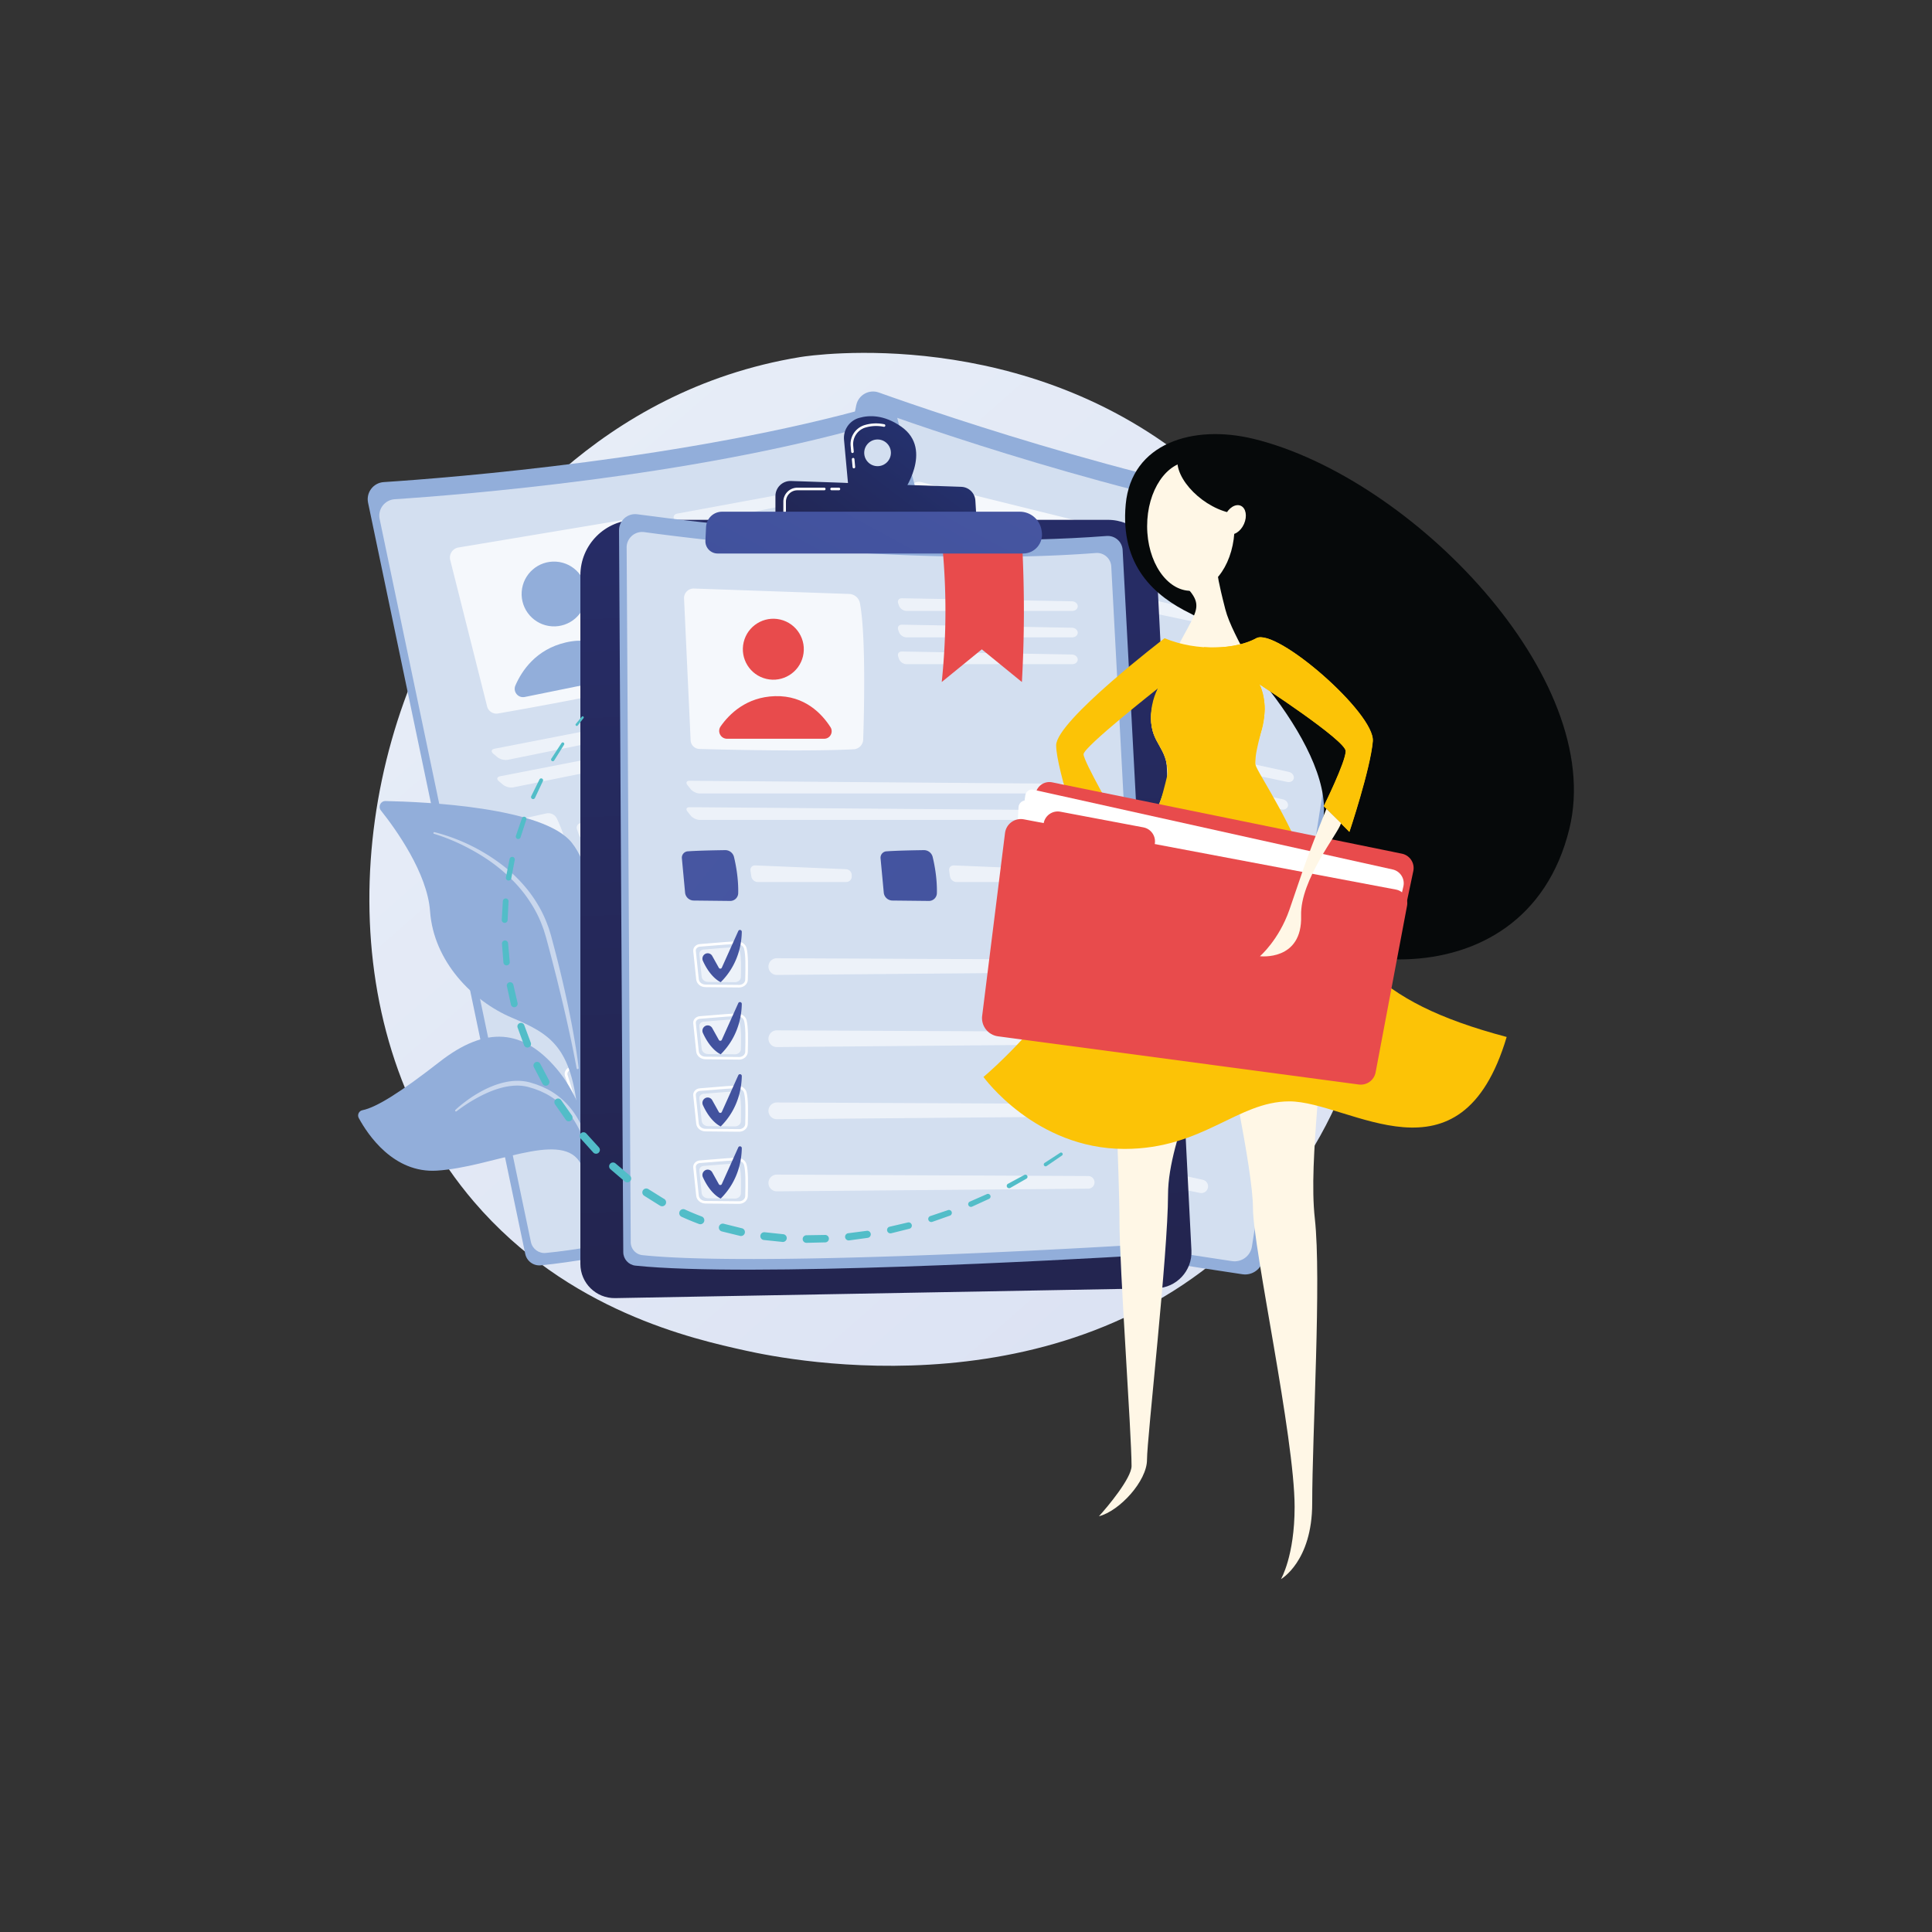 <svg id="Layer_1" xmlns="http://www.w3.org/2000/svg" xmlns:xlink="http://www.w3.org/1999/xlink" viewBox="0 0 1417.32 1417.32"><rect x="0" y="0" width="1417.32" height="1417.32" fill="#333333" stroke="none"/><defs><linearGradient id="linear-gradient" x1="1013.94" y1="1066.35" x2="341.35" y2="300.11" gradientUnits="userSpaceOnUse"><stop offset="0" stop-color="#d9e0f2"/><stop offset="1" stop-color="#e8eef8"/></linearGradient><linearGradient id="linear-gradient-2" x1="1858.41" y1="-1138.39" x2="1679.03" y2="-871.35" gradientTransform="rotate(80.72 390.734 -990.569)" gradientUnits="userSpaceOnUse"><stop offset="0" stop-color="#f5e94c"/><stop offset="1" stop-color="#d83d66"/></linearGradient><linearGradient id="linear-gradient-3" x1="1889.03" y1="-1117.81" x2="1709.67" y2="-850.78" gradientTransform="rotate(11.9 -5960.135 -5633.74)" xlink:href="#linear-gradient-2"/><linearGradient id="linear-gradient-4" x1="1853.74" y1="-967.17" x2="1719.71" y2="-738.42" gradientTransform="rotate(11.9 -5960.135 -5633.74)" gradientUnits="userSpaceOnUse"><stop offset="0" stop-color="#7c4a96"/><stop offset="1" stop-color="#e74c7b"/></linearGradient><linearGradient id="linear-gradient-5" x1="1878.27" y1="-952.79" x2="1744.25" y2="-724.04" xlink:href="#linear-gradient-4"/><linearGradient id="linear-gradient-6" x1="1898.9" y1="-896.4" x2="1722.55" y2="-650.52" xlink:href="#linear-gradient-4"/><linearGradient id="linear-gradient-7" x1="1927.34" y1="-924.04" x2="1793.32" y2="-695.29" xlink:href="#linear-gradient-4"/><linearGradient id="linear-gradient-8" x1="-831.85" y1="1805.76" x2="-965.87" y2="2034.5" gradientTransform="rotate(-11.48 -6220.78 -5609.58)" xlink:href="#linear-gradient-4"/><linearGradient id="linear-gradient-9" x1="649.78" y1="918.58" x2="617.94" y2="-23.89" gradientUnits="userSpaceOnUse"><stop offset="0" stop-color="#232550"/><stop offset="1" stop-color="#293277"/></linearGradient><linearGradient id="linear-gradient-10" x1="463.1" y1="596.23" x2="796.36" y2="862.63" gradientUnits="userSpaceOnUse"><stop offset="0" stop-color="#4857a2"/><stop offset="1" stop-color="#3f509c"/></linearGradient><linearGradient id="linear-gradient-11" x1="519.92" y1="525.15" x2="853.18" y2="791.54" xlink:href="#linear-gradient-10"/><linearGradient id="linear-gradient-12" x1="589.74" y1="597.47" x2="463.68" y2="812.63" xlink:href="#linear-gradient-10"/><linearGradient id="linear-gradient-13" x1="612.81" y1="611" x2="486.75" y2="826.15" xlink:href="#linear-gradient-10"/><linearGradient id="linear-gradient-14" x1="632.22" y1="664.04" x2="466.35" y2="895.31" xlink:href="#linear-gradient-10"/><linearGradient id="linear-gradient-15" x1="658.97" y1="638.04" x2="532.91" y2="853.2" xlink:href="#linear-gradient-10"/><linearGradient id="linear-gradient-16" x1="699.67" y1="261.24" x2="540.44" y2="470.71" gradientUnits="userSpaceOnUse"><stop offset="0" stop-color="#26377d"/><stop offset="1" stop-color="#1f1d3e"/></linearGradient><linearGradient id="linear-gradient-17" x1="717.14" y1="274.52" x2="557.9" y2="483.99" xlink:href="#linear-gradient-16"/><linearGradient id="linear-gradient-18" x1="697.07" y1="287.33" x2="587.12" y2="489.22" xlink:href="#linear-gradient-10"/><style>.cls-2,.cls-3,.cls-4,.cls-5{fill:#fff}.cls-4,.cls-9{opacity:.6}.cls-3{opacity:.5}.cls-14{fill:#fff7e6}.cls-15{fill:#92aeda}.cls-18{fill:#fcc306}.cls-20{fill:#06090a}.cls-5{opacity:.78}.cls-26{fill:#e84b4c}</style></defs><path d="M921.67 897.03c-135.46 142.95-343.53 100.66-374.29 93.86-38.75-8.56-130.93-28.93-199.73-109.35-105.32-123.13-94.69-315.56-13.35-445.3 23.67-37.75 103.32-149.93 252.89-174.32 8.74-1.43 164.93-24.33 290.6 81.12 16.94 14.22 44.29 39.96 68.26 77.45 74.36 116.3 109.55 335.19-24.39 476.54Z" style="fill:url(#linear-gradient)"/><path class="cls-15" d="M628.15 297.27c1.53-7.49 9.33-11.9 16.54-9.33 47.78 17.03 212.55 73.31 354.64 92.04 6.48.85 11 6.85 9.99 13.31l-82.66 530.34c-1.13 7.27-7.92 12.26-15.2 11.17-59.54-8.91-304.57-46.5-389.05-73.76-5.14-1.66-8.2-6.93-7.12-12.22l112.86-551.56Z"/><path class="cls-4" d="M631.17 311.63c1.48-7.21 8.98-11.45 15.92-8.98 45.98 16.39 204.54 70.54 341.28 88.58 6.24.82 10.58 6.59 9.61 12.81l-79.55 510.37c-1.09 7-7.62 11.8-14.63 10.75-57.3-8.58-293.1-44.75-374.4-70.98-4.95-1.6-7.89-6.67-6.85-11.76l108.61-530.79Z"/><path class="cls-5" d="M675.96 353.72a7.467 7.467 0 0 0-9.17 6.06l-17.78 109.27c-.59 3.63 1.71 7.11 5.29 7.97 19.92 4.79 82.05 19.47 117.69 25.07 4.03.63 7.87-1.93 8.84-5.89 4.95-20.15 18.87-78.9 19.45-104.57.09-4.15-2.72-7.79-6.74-8.79l-117.58-29.11Z"/><circle cx="726.79" cy="412.83" r="23.77" transform="rotate(-68.82 726.823 412.829)" style="fill:url(#linear-gradient-2)"/><path d="m677.06 473.68 74.11 15.62c4.54.96 8.32-3.49 6.68-7.83-4.22-11.18-14.34-28.42-37.29-32.58-22.12-4-37.9 6.32-46.43 14.31-3.62 3.39-1.93 9.45 2.92 10.47Z" style="fill:url(#linear-gradient-3)"/><g class="cls-9"><path class="cls-2" d="M961.14 431.65c2.32.49 4.52-.75 4.88-2.76.36-2.01-1.23-4.09-3.54-4.62l-129.4-29.69c-2.31-.53-3.95.96-3.64 3.31l.25 1.9c.31 2.35 2.46 4.68 4.78 5.16l126.68 26.7Z"/></g><g class="cls-9"><path class="cls-2" d="M828.83 414.76c-2.31-.53-3.95.96-3.64 3.31l.25 1.9c.31 2.35 2.46 4.68 4.78 5.16l126.68 26.7c2.32.49 4.52-.75 4.88-2.76.36-2.01-1.23-4.09-3.54-4.62l-129.4-29.69Z"/></g><g class="cls-9"><path class="cls-2" d="M824.51 435.22c-2.31-.53-3.95.96-3.64 3.31l.25 1.9c.31 2.35 2.46 4.68 4.78 5.16l126.68 26.7c2.32.49 4.52-.75 4.88-2.76.36-2.01-1.23-4.09-3.54-4.62l-129.4-29.69Z"/></g><g class="cls-9"><path class="cls-2" d="M944.4 573.65c2.32.49 4.46-.77 4.75-2.79s-1.37-4.1-3.69-4.6l-303.79-66.53c-2.32-.51-3.34.81-2.28 2.93l1.83 3.65c1.06 2.12 3.83 4.26 6.15 4.74l297.03 62.6Z"/></g><g class="cls-9"><path class="cls-2" d="M637.41 519.89c-2.32-.51-3.34.81-2.28 2.93l1.83 3.65c1.06 2.12 3.83 4.26 6.15 4.74l297.03 62.6c2.32.49 4.46-.77 4.75-2.79.29-2.02-1.37-4.1-3.69-4.6l-303.79-66.53Z"/></g><path class="cls-4" d="M628.94 553.28c7.43.98 21.19 3.61 28.75 5.09 3.21.63 5.55 3.38 5.65 6.65.18 6.34-.02 17.24-2.61 28.29-.78 3.31-4.06 5.39-7.38 4.65l-27.77-6.17a6.838 6.838 0 0 1-5.31-7.45l3.07-26.7c.32-2.76 2.83-4.74 5.59-4.37Z"/><g class="cls-9"><path class="cls-2" d="M678.14 574.88c-2.3-.59-4.29.87-4.43 3.24l-.27 4.63c-.14 2.37 1.65 4.71 3.97 5.19L745 602.19a4.26 4.26 0 0 0 5.06-3.34l.23-1.14c.46-2.33-1.04-4.71-3.34-5.3l-68.8-17.53Z"/></g><path class="cls-4" d="M780.56 585.24c7.43.98 21.19 3.61 28.75 5.09 3.21.63 5.55 3.38 5.65 6.65.18 6.34-.02 17.24-2.61 28.29-.78 3.31-4.06 5.39-7.38 4.65l-27.77-6.17a6.846 6.846 0 0 1-5.31-7.45l3.07-26.7c.32-2.76 2.83-4.74 5.59-4.37Z"/><g class="cls-9"><path class="cls-2" d="M829.77 606.84c-2.3-.59-4.29.87-4.43 3.24l-.27 4.63c-.14 2.37 1.65 4.71 3.97 5.19l67.59 14.25a4.26 4.26 0 0 0 5.06-3.34l.23-1.14c.46-2.33-1.04-4.71-3.34-5.3l-68.8-17.53Z"/></g><path class="cls-2" d="M646.31 665.44s-.05 0-.07-.01l-25.63-5.66c-3.66-.81-6.16-3.97-5.81-7.36l2.28-22.02c.13-1.29.79-2.46 1.85-3.29 1.18-.93 2.77-1.33 4.34-1.11 2.19.31 5.3.69 8.58 1.1 6.91.85 15.52 1.92 20.29 2.86 3.45.71 5.95 3.37 6.13 6.55.3 5.23-1.8 14.57-4.15 24.49-.77 3.22-4.26 5.21-7.81 4.47Zm-23.32-37.46c-1.03-.15-2.06.11-2.82.7-.62.49-1.01 1.17-1.09 1.91l-2.28 22.02c-.25 2.37 1.58 4.59 4.24 5.18l25.63 5.66s.03 0 .05.01c2.49.52 4.92-.79 5.43-2.96 2.32-9.77 4.38-18.95 4.1-23.91-.13-2.22-2-4.15-4.51-4.68-4.7-.93-13.26-1.99-20.14-2.83-3.29-.41-6.4-.79-8.61-1.1Z"/><path class="cls-4" d="M625.29 630.79c5.47.77 17.45 2.05 23.03 3.15 2.36.47 4.13 2.33 4.25 4.49.24 4.19-1.57 12.08-3.3 19.34-.52 2.17-2.89 3.5-5.34 2.96l-20.48-4.52c-2.52-.56-4.25-2.72-4.01-5.01l1.82-17.6c.19-1.82 2-3.09 4.03-2.8Z"/><g class="cls-9"><path class="cls-2" d="M671.89 655.89c.15 2.98 2.3 5.47 5.22 6.06l238.05 48.06c2.69.54 5.31-1.22 5.82-3.92.49-2.62-1.19-5.17-3.8-5.73l-237.4-51.17c-4.19-.9-8.1 2.42-7.88 6.7Z"/></g><path d="M625.67 634.4c2.14-.72 4.46.47 5.13 2.63l3.15 10.15a1.292 1.292 0 0 0 2.28.38l18.46-25.32c.92-1.26 2.9-.35 2.55 1.17-1.93 8.53-7.63 24.31-24.17 35.05 0 0-6.92-4.52-10.18-19.12-.47-2.11.72-4.24 2.77-4.93Z" style="fill:url(#linear-gradient-4)"/><path class="cls-2" d="M634.71 720.49s-.05 0-.07-.01l-25.63-5.66c-3.66-.81-6.16-3.97-5.81-7.36l2.28-22.02c.13-1.29.79-2.46 1.85-3.29 1.18-.93 2.77-1.33 4.34-1.11 2.19.31 5.3.69 8.58 1.1 6.91.85 15.52 1.92 20.29 2.86.03 0 .07.01.1.02 3.38.71 5.85 3.38 6.03 6.53.3 5.23-1.8 14.57-4.15 24.49-.77 3.22-4.26 5.21-7.81 4.47Zm-23.32-37.46c-1.03-.15-2.06.11-2.82.7-.62.49-1.01 1.17-1.09 1.91l-2.28 22.02c-.25 2.37 1.58 4.59 4.24 5.18l25.63 5.66s.03 0 .05.01c2.49.52 4.92-.79 5.43-2.96 2.32-9.77 4.38-18.95 4.1-23.91-.13-2.22-2.03-4.2-4.51-4.68-4.7-.93-13.26-1.99-20.14-2.83-3.29-.41-6.4-.79-8.61-1.1Z"/><path class="cls-4" d="M613.69 685.83c5.47.77 17.45 2.05 23.03 3.15 2.36.47 4.13 2.33 4.25 4.49.24 4.19-1.57 12.08-3.3 19.34-.52 2.17-2.89 3.5-5.34 2.96l-20.48-4.52c-2.52-.56-4.25-2.72-4.01-5.01l1.82-17.6c.19-1.82 2-3.09 4.03-2.8Z"/><g class="cls-9"><path class="cls-2" d="M660.29 710.93c.15 2.98 2.3 5.47 5.22 6.06l238.05 48.06c2.69.54 5.31-1.22 5.82-3.92.49-2.62-1.19-5.17-3.8-5.73l-237.4-51.17c-4.19-.9-8.1 2.42-7.88 6.7Z"/></g><path d="M614.07 689.44c2.14-.72 4.46.47 5.13 2.63l3.15 10.15a1.292 1.292 0 0 0 2.28.38l18.46-25.32c.92-1.26 2.9-.35 2.55 1.17-1.93 8.53-7.63 24.31-24.17 35.05 0 0-6.92-4.52-10.18-19.12-.47-2.11.72-4.24 2.77-4.93Z" style="fill:url(#linear-gradient-5)"/><path class="cls-2" d="M623.11 775.53s-.05 0-.07-.01l-25.63-5.66c-3.66-.81-6.16-3.97-5.81-7.36l2.28-22.02c.13-1.29.79-2.46 1.85-3.29 1.18-.93 2.76-1.33 4.34-1.11 2.19.31 5.3.69 8.58 1.1 6.91.85 15.52 1.92 20.29 2.86.03 0 .07.01.1.02 3.38.71 5.85 3.38 6.03 6.53.3 5.23-1.8 14.57-4.15 24.49-.77 3.22-4.26 5.21-7.81 4.47Zm-23.32-37.46c-1.03-.15-2.06.11-2.82.7-.62.49-1.01 1.17-1.09 1.91l-2.28 22.02c-.25 2.37 1.58 4.59 4.24 5.18l25.63 5.66s.03 0 .05.01c2.49.52 4.92-.79 5.43-2.96 2.32-9.77 4.38-18.95 4.1-23.91-.13-2.22-2.02-4.21-4.51-4.68-4.7-.93-13.26-1.99-20.14-2.83-3.29-.41-6.4-.79-8.61-1.1Z"/><path class="cls-4" d="M602.09 740.88c5.47.77 17.45 2.05 23.03 3.15 2.36.47 4.13 2.33 4.25 4.49.24 4.19-1.57 12.08-3.3 19.34-.52 2.17-2.89 3.5-5.34 2.96l-20.48-4.52c-2.52-.56-4.25-2.72-4.01-5.01l1.82-17.6c.19-1.82 2-3.09 4.03-2.8Z"/><g class="cls-9"><path class="cls-2" d="M648.69 765.98c.15 2.98 2.3 5.47 5.22 6.06l238.05 48.05c2.69.54 5.31-1.22 5.82-3.92.49-2.62-1.19-5.17-3.8-5.73l-237.4-51.17c-4.19-.9-8.1 2.42-7.88 6.7Z"/></g><path d="M602.47 744.49c2.14-.72 4.46.47 5.13 2.63l3.15 10.15a1.292 1.292 0 0 0 2.28.38l18.46-25.32c.92-1.26 2.9-.35 2.55 1.17-1.93 8.53-7.63 24.31-24.17 35.05 0 0-6.92-4.52-10.18-19.12-.47-2.11.72-4.24 2.77-4.93Z" style="fill:url(#linear-gradient-6)"/><path class="cls-2" d="M611.51 830.57s-.05 0-.07-.01l-25.63-5.66c-3.66-.81-6.16-3.97-5.81-7.36l2.28-22.02c.13-1.29.79-2.46 1.85-3.29 1.18-.93 2.76-1.33 4.34-1.11 2.19.31 5.3.69 8.58 1.1 6.91.85 15.52 1.92 20.29 2.86.03 0 .07.01.1.02 3.38.71 5.85 3.38 6.03 6.53.3 5.23-1.8 14.57-4.15 24.49-.77 3.22-4.26 5.21-7.81 4.47Zm-23.32-37.46c-1.03-.15-2.06.11-2.82.7-.62.49-1.01 1.17-1.09 1.91L582 817.74c-.25 2.37 1.58 4.59 4.24 5.18l25.63 5.66s.03 0 .05.01c2.49.52 4.92-.79 5.43-2.96 2.32-9.77 4.38-18.95 4.1-23.91-.13-2.22-2.02-4.21-4.51-4.68-4.7-.93-13.26-1.99-20.14-2.83-3.29-.41-6.4-.79-8.61-1.1Z"/><path class="cls-4" d="M590.49 795.92c5.47.77 17.45 2.05 23.03 3.15 2.36.47 4.13 2.33 4.25 4.49.24 4.19-1.57 12.08-3.3 19.34-.52 2.17-2.89 3.5-5.34 2.96l-20.48-4.52c-2.52-.56-4.25-2.72-4.01-5.01l1.82-17.6c.19-1.82 2-3.09 4.03-2.8Z"/><g class="cls-9"><path class="cls-2" d="M637.08 821.02c.15 2.98 2.3 5.47 5.22 6.06l238.05 48.06c2.69.54 5.31-1.22 5.82-3.92.49-2.62-1.19-5.17-3.8-5.73l-237.4-51.17c-4.19-.9-8.1 2.42-7.88 6.7Z"/></g><path d="M590.87 799.53c2.14-.72 4.46.47 5.13 2.63l3.15 10.15a1.292 1.292 0 0 0 2.28.38l18.46-25.32c.92-1.26 2.9-.35 2.55 1.17-1.93 8.53-7.63 24.31-24.17 35.05 0 0-6.92-4.52-10.18-19.12-.47-2.11.72-4.24 2.77-4.93Z" style="fill:url(#linear-gradient-7)"/><path class="cls-15" d="M270.02 368.8c-1.57-7.49 3.85-14.62 11.48-15.13 50.61-3.32 224.19-17.07 362.04-56.26 6.29-1.79 12.81 1.93 14.45 8.25l134.6 519.6c1.85 7.12-2.4 14.4-9.52 16.29-58.19 15.45-298.01 78.19-386.37 86.7-5.38.52-10.28-3.1-11.38-8.39L270.02 368.8Z"/><path class="cls-4" d="M278.5 380.79c-1.51-7.2 3.7-14.07 11.05-14.56 48.71-3.2 215.74-16.43 348.41-54.14 6.05-1.72 12.33 1.85 13.91 7.94L781.4 820.06c1.78 6.86-2.31 13.86-9.16 15.68-56 14.87-286.79 75.24-371.82 83.43-5.18.5-9.89-2.99-10.95-8.08L278.51 380.78Z"/><path class="cls-5" d="m330.29 410.85 27.05 107.35c.9 3.57 4.39 5.84 8.02 5.21 20.19-3.51 83.04-14.69 117.97-23.7a7.855 7.855 0 0 0 5.78-8.92c-3.45-20.46-14-79.91-23.65-103.7-1.56-3.84-5.59-6.07-9.68-5.39l-119.47 19.95c-4.31.72-7.08 4.96-6.02 9.2Z"/><circle class="cls-15" cx="406.42" cy="435.73" r="23.77" transform="rotate(-86.1 406.436 435.731)"/><path class="cls-15" d="m384.93 511.31 74.22-15.07c4.55-.92 6.26-6.5 3.03-9.84-8.31-8.58-24.44-20.4-47.15-15.1-21.89 5.1-32.28 20.84-36.93 31.56-1.98 4.55 1.98 9.44 6.84 8.45Z"/><g class="cls-9"><path class="cls-2" d="M629 360c2.32-.47 3.85-2.48 3.38-4.47s-2.75-3.26-5.09-2.83l-130.56 24.1c-2.33.43-3.24 2.45-2.03 4.48l.98 1.64c1.22 2.04 4.12 3.31 6.44 2.84l126.87-25.77Z"/></g><g class="cls-9"><path class="cls-2" d="M500.85 397c-2.33.43-3.24 2.45-2.03 4.48l.98 1.64c1.22 2.04 4.12 3.31 6.44 2.84l126.87-25.77c2.32-.47 3.85-2.48 3.38-4.47-.46-1.99-2.75-3.26-5.09-2.83l-130.56 24.1Z"/></g><g class="cls-9"><path class="cls-2" d="M505.01 417.5c-2.33.43-3.24 2.45-2.03 4.48l.98 1.64c1.22 2.04 4.12 3.31 6.44 2.84l126.87-25.77c2.32-.47 3.85-2.48 3.38-4.47-.46-1.99-2.75-3.26-5.09-2.83L505 417.49Z"/></g><g class="cls-9"><path class="cls-2" d="M669.98 496.98c2.32-.47 3.79-2.47 3.25-4.45-.54-1.97-2.88-3.22-5.21-2.76l-305.25 59.5c-2.33.45-2.75 2.07-.93 3.6l3.13 2.62c1.82 1.52 5.21 2.39 7.53 1.91l297.48-60.42Z"/></g><g class="cls-9"><path class="cls-2" d="M366.87 569.47c-2.33.45-2.75 2.07-.93 3.6l3.13 2.62c1.82 1.52 5.21 2.39 7.53 1.91l297.48-60.42c2.32-.47 3.79-2.47 3.25-4.45-.54-1.97-2.88-3.22-5.21-2.76l-305.25 59.5Z"/></g><path class="cls-4" d="M372.35 603.48c7.21-2.05 20.88-5.1 28.41-6.74 3.19-.69 6.44.9 7.82 3.86 2.69 5.75 6.83 15.83 8.83 27 .6 3.35-1.59 6.56-4.93 7.2l-27.94 5.36a6.834 6.834 0 0 1-7.83-4.73l-7.78-25.72c-.8-2.66.72-5.47 3.39-6.23Z"/><g class="cls-9"><path class="cls-2" d="M426.09 603.78c-2.34.37-3.59 2.5-2.78 4.73l1.59 4.36c.81 2.23 3.38 3.67 5.7 3.19l67.7-13.75c2.32-.47 3.82-2.76 3.32-5.07l-.25-1.14c-.5-2.32-2.83-3.91-5.17-3.53l-70.11 11.21Z"/></g><path class="cls-4" d="M524.21 572.64c7.21-2.05 20.88-5.1 28.41-6.74 3.19-.69 6.44.9 7.82 3.86 2.69 5.75 6.83 15.83 8.83 27 .6 3.35-1.59 6.56-4.93 7.2l-27.94 5.36a6.834 6.834 0 0 1-7.83-4.73l-7.78-25.72c-.8-2.66.72-5.47 3.39-6.23Z"/><g class="cls-9"><path class="cls-2" d="M577.94 572.94c-2.34.37-3.59 2.5-2.78 4.73l1.59 4.36c.81 2.23 3.38 3.67 5.7 3.19l67.7-13.75c2.32-.47 3.82-2.76 3.32-5.07l-.25-1.14c-.5-2.32-2.83-3.91-5.17-3.53l-70.11 11.21Z"/></g><path class="cls-2" d="M432.81 699.53s-.05 0-.07.01l-25.77 4.98c-3.68.71-7.23-1.2-8.25-4.45l-6.64-21.12c-.39-1.24-.25-2.57.39-3.75.72-1.32 2.01-2.32 3.54-2.74 2.14-.59 5.14-1.47 8.31-2.4 6.69-1.96 15.01-4.4 19.76-5.43 3.45-.72 6.8.73 8.23 3.58 2.35 4.68 4.13 14.08 5.91 24.13.58 3.26-1.84 6.48-5.4 7.2Zm-36.27-25.13c-1.01.28-1.85.92-2.31 1.76a2.79 2.79 0 0 0-.24 2.18l6.64 21.12c.71 2.27 3.27 3.59 5.95 3.07l25.77-4.98s.03 0 .05-.01c2.49-.51 4.2-2.68 3.81-4.87-1.75-9.89-3.5-19.13-5.72-23.57-1-1.99-3.49-3.01-6-2.51-4.68 1.01-12.96 3.44-19.62 5.39-3.18.93-6.19 1.82-8.34 2.41Z"/><path class="cls-4" d="M399.76 676.07c5.33-1.47 16.83-5.04 22.39-6.25 2.35-.51 4.71.5 5.68 2.43 1.88 3.76 3.35 11.71 4.65 19.06.39 2.2-1.27 4.36-3.73 4.83l-20.59 3.98c-2.53.49-4.98-.81-5.67-3.01l-5.31-16.88c-.55-1.75.61-3.63 2.59-4.17Z"/><g class="cls-9"><path class="cls-2" d="M452.49 680.62a6.52 6.52 0 0 0 7.2 3.49l237.57-50.37a4.923 4.923 0 0 0 3.78-5.91 4.93 4.93 0 0 0-5.77-3.75l-238.21 47.25c-4.2.83-6.47 5.43-4.58 9.28Z"/></g><path class="cls-2" d="M444.01 754.66s-.05 0-.07.01l-25.77 4.98c-3.68.71-7.23-1.2-8.25-4.45l-6.64-21.12c-.39-1.24-.25-2.57.39-3.75.72-1.32 2.01-2.32 3.54-2.74 2.14-.59 5.14-1.47 8.31-2.4 6.69-1.96 15.01-4.4 19.76-5.43.03 0 .07-.02.1-.02 3.38-.69 6.71.78 8.12 3.6 2.35 4.68 4.13 14.08 5.91 24.13.58 3.26-1.84 6.48-5.4 7.2Zm-36.27-25.13c-1.01.28-1.85.92-2.31 1.76a2.79 2.79 0 0 0-.24 2.18l6.64 21.12c.71 2.27 3.27 3.59 5.95 3.07l25.77-4.98s.03 0 .05-.01c2.49-.51 4.2-2.68 3.81-4.87-1.75-9.89-3.5-19.13-5.72-23.57-1-1.99-3.53-3.05-6-2.51-4.68 1.01-12.96 3.44-19.62 5.39-3.18.93-6.19 1.82-8.34 2.41Z"/><path class="cls-4" d="M410.96 731.2c5.33-1.47 16.83-5.04 22.39-6.25 2.35-.51 4.71.5 5.68 2.43 1.88 3.76 3.35 11.71 4.65 19.06.39 2.2-1.27 4.36-3.73 4.83l-20.59 3.98c-2.53.49-4.98-.81-5.67-3l-5.31-16.88c-.55-1.75.61-3.63 2.59-4.17Z"/><g class="cls-9"><path class="cls-2" d="M463.69 735.74a6.52 6.52 0 0 0 7.2 3.49l237.57-50.37a4.923 4.923 0 0 0 3.78-5.91 4.93 4.93 0 0 0-5.77-3.75l-238.21 47.25c-4.2.83-6.47 5.43-4.58 9.28Z"/></g><path class="cls-2" d="M455.2 809.79s-.05 0-.07.01l-25.77 4.98c-3.68.71-7.23-1.2-8.25-4.45l-6.64-21.12c-.39-1.24-.25-2.57.39-3.75.72-1.32 2.01-2.32 3.54-2.74 2.14-.59 5.14-1.47 8.31-2.4 6.69-1.96 15.01-4.4 19.76-5.43.03 0 .07-.02.1-.02 3.38-.69 6.71.78 8.12 3.6 2.35 4.68 4.13 14.08 5.91 24.13.58 3.26-1.84 6.48-5.4 7.2Zm-36.27-25.13c-1.01.28-1.85.92-2.31 1.76a2.79 2.79 0 0 0-.24 2.18l6.64 21.12c.71 2.27 3.27 3.59 5.95 3.07l25.77-4.98s.03 0 .05-.01c2.49-.51 4.2-2.68 3.81-4.87-1.75-9.89-3.5-19.13-5.72-23.57-1-1.99-3.53-3.06-6-2.51-4.68 1.01-12.96 3.44-19.62 5.39-3.18.93-6.19 1.82-8.34 2.41Z"/><path class="cls-4" d="M422.16 786.33c5.33-1.47 16.83-5.04 22.39-6.25 2.35-.51 4.71.5 5.68 2.43 1.88 3.76 3.35 11.71 4.65 19.06.39 2.2-1.27 4.36-3.73 4.83l-20.59 3.98c-2.53.49-4.98-.81-5.67-3.01l-5.31-16.88c-.55-1.75.61-3.63 2.59-4.17Z"/><g class="cls-9"><path class="cls-2" d="M474.89 790.87a6.52 6.52 0 0 0 7.2 3.49l237.57-50.37a4.923 4.923 0 0 0 3.78-5.91 4.93 4.93 0 0 0-5.77-3.75l-238.21 47.25c-4.2.83-6.47 5.43-4.58 9.28Z"/></g><path class="cls-2" d="M466.4 864.92s-.05 0-.07.01l-25.77 4.98c-3.68.71-7.23-1.2-8.25-4.45l-6.64-21.12c-.39-1.24-.25-2.57.39-3.75.72-1.32 2.01-2.32 3.54-2.74 2.14-.59 5.14-1.47 8.31-2.4 6.69-1.96 15.01-4.4 19.76-5.43.03 0 .07-.02.1-.02 3.38-.69 6.71.78 8.12 3.6 2.35 4.68 4.13 14.08 5.91 24.13.58 3.26-1.84 6.48-5.4 7.2Zm-36.27-25.13c-1.01.28-1.85.92-2.31 1.76a2.79 2.79 0 0 0-.24 2.18l6.64 21.12c.71 2.27 3.27 3.59 5.95 3.07l25.77-4.98s.03 0 .05-.01c2.49-.51 4.2-2.68 3.81-4.87-1.75-9.89-3.5-19.13-5.72-23.57-1-1.99-3.53-3.06-6-2.51-4.68 1.01-12.96 3.44-19.62 5.39-3.18.93-6.19 1.82-8.34 2.41Z"/><path class="cls-4" d="M433.35 841.45c5.33-1.47 16.83-5.04 22.39-6.25 2.35-.51 4.71.5 5.68 2.43 1.88 3.76 3.35 11.71 4.65 19.06.39 2.2-1.27 4.36-3.73 4.83l-20.59 3.98c-2.53.49-4.98-.81-5.67-3.01l-5.31-16.88c-.55-1.75.61-3.63 2.59-4.17Z"/><g class="cls-9"><path class="cls-2" d="M486.08 846a6.52 6.52 0 0 0 7.2 3.49l237.57-50.37a4.923 4.923 0 0 0 3.78-5.91 4.93 4.93 0 0 0-5.77-3.75l-238.21 47.25c-4.2.83-6.47 5.43-4.58 9.28Z"/></g><path d="M435.13 844.62a4.027 4.027 0 0 1 5.75.38l6.92 8.06c.69.81 2.01.48 2.24-.56l6.89-30.57c.34-1.53 2.52-1.48 2.81.06 1.61 8.6 2.65 25.35-8.28 41.76 0 0-8.14-1.4-16.93-13.51a4.218 4.218 0 0 1 .59-5.62Z" style="fill:url(#linear-gradient-8)"/><path class="cls-15" d="M424.11 818.35c2.36 24.75 7.9 57.48 14.55 85.69h4.18c-8.61-34.03-16.53-80.64-14.2-134.37 2.35-54.18 15.62-119.96-9.12-151.39-20.59-26.15-107.98-30.06-136.71-30.64-3.59-.07-5.65 4.06-3.41 6.88 11.02 13.86 34.08 45.96 36.09 74 2.65 36.95 31.37 65.95 59.9 78.02 28.53 12.07 43.9 21.28 48.72 71.82Z"/><path class="cls-3" d="M318.74 610.47c17.68 4.49 34.39 12.55 49.02 23.59 7.33 5.5 13.97 11.96 19.69 19.18 5.67 7.26 10.42 15.29 13.72 23.93l1.22 3.24c.4 1.08.7 2.2 1.05 3.3.33 1.1.69 2.21.98 3.31l.87 3.28c1.17 4.38 2.33 8.76 3.43 13.15 2.23 8.78 4.32 17.6 6.27 26.45 3.91 17.7 7.28 35.51 9.55 53.53.05.43-.25.83-.68.88-.42.05-.8-.23-.87-.64v-.02a708.58 708.58 0 0 0-5.36-26.55c-1.91-8.83-3.93-17.63-6.05-26.41l-3.21-13.16-3.36-13.12c-1.12-4.37-2.28-8.74-3.46-13.1l-.88-3.27c-.29-1.09-.64-2.13-.96-3.19-.33-1.05-.61-2.13-.99-3.17l-1.16-3.11c-3.1-8.3-7.68-15.99-13.01-23.08-2.74-3.49-5.62-6.89-8.8-10l-1.17-1.19-1.22-1.14c-.82-.76-1.61-1.54-2.44-2.28-1.68-1.46-3.35-2.94-5.11-4.32-6.95-5.61-14.59-10.38-22.52-14.56-7.94-4.17-16.29-7.69-24.85-10.3h-.04a.654.654 0 0 1-.42-.8c.1-.32.44-.51.76-.43Z"/><path class="cls-15" d="M424.93 851.88c14.95 21.94 13.03 34.22 13.49 44.62.08 1.85.18 4.46.4 7.54h4.08c-.83-4.23-1.42-8.5-1.64-12.69-1.45-28.72-7.93-77.74-32.7-107.06-24.77-29.32-51.89-32-86.06-5.34-28.48 22.21-46.24 33.42-56.66 35.51-2.58.52-3.9 3.43-2.64 5.74 6.68 12.31 25.57 40.57 57.29 38.58 40.46-2.54 89.5-28.84 104.44-6.9Z"/><path class="cls-3" d="M334.07 814.26c2.24-2.13 4.61-4.05 7.06-5.9 2.45-1.85 4.97-3.61 7.59-5.21 5.23-3.23 10.81-5.99 16.76-7.89 2.97-.94 6.03-1.66 9.17-2.06 3.13-.38 6.33-.43 9.51-.04.79.13 1.59.2 2.37.38s1.58.33 2.33.55l4.46 1.38 4.36 1.7 4.23 2.03c5.54 2.92 10.56 6.87 14.74 11.52 4.21 4.64 7.5 9.98 10.21 15.52l1.02 2.08c.35.69.6 1.42.91 2.12.58 1.43 1.19 2.84 1.73 4.28l1.5 4.35c.53 1.44.87 2.94 1.3 4.41 1.7 5.89 2.86 11.89 3.87 17.89.06.34-.17.65-.51.71a.622.622 0 0 1-.7-.46v-.02c-1.43-5.89-2.8-11.78-4.76-17.48-.89-2.88-2.02-5.67-3.06-8.48-.56-1.39-1.21-2.74-1.81-4.11-.32-.68-.58-1.38-.94-2.04l-1.04-1.98c-2.76-5.29-6.11-10.25-10.11-14.58-4-4.34-8.76-7.91-13.96-10.65l-3.99-1.89-4.13-1.58-4.25-1.29c-.71-.2-1.4-.33-2.1-.5-.7-.16-1.42-.23-2.12-.35-2.85-.37-5.77-.35-8.66-.02-2.9.31-5.79.92-8.62 1.75-5.68 1.65-11.15 4.12-16.41 6.99-2.62 1.46-5.22 2.98-7.73 4.63-2.51 1.65-4.99 3.39-7.36 5.22h-.02c-.28.23-.68.18-.9-.1-.2-.26-.17-.63.06-.86Z"/><path d="M425.77 422.06c0-22.48 18.23-40.71 40.71-40.71h346.19c19.1 0 34.85 14.97 35.82 34.04l25.55 501.91c.76 14.93-10.99 27.52-25.93 27.79l-396.78 7.21c-14.04.26-25.56-11.06-25.56-25.1V422.06Z" style="fill:url(#linear-gradient-9)"/><path class="cls-15" d="M454.13 389.07c-.04-7.19 6.28-12.76 13.41-11.79 47.28 6.41 209.84 26.24 344.25 15.92 6.13-.47 11.45 4.17 11.78 10.31l26.79 504.15c.37 6.91-4.91 12.82-11.82 13.23-56.53 3.35-289.34 16.28-372.38 7.58-5.05-.53-8.89-4.78-8.92-9.87l-3.12-529.54Z"/><path class="cls-4" d="M459.7 401.71c-.04-6.92 6.05-12.28 12.91-11.35 45.5 6.17 201.94 25.25 331.29 15.32 5.9-.45 11.02 4.02 11.33 9.92l25.79 485.16c.35 6.65-4.73 12.34-11.38 12.73-54.4 3.22-278.44 15.66-358.35 7.29a9.582 9.582 0 0 1-8.58-9.49l-3-509.6Z"/><path class="cls-5" d="m501.82 439.11 4.83 104.01a6.618 6.618 0 0 0 6.42 6.31c19.26.54 79.29 2.01 113.18.24 3.83-.2 6.87-3.3 6.99-7.14.65-19.51 2.06-76.28-2.38-100.02-.72-3.83-4.01-6.64-7.91-6.78l-113.86-3.98c-4.11-.14-7.46 3.25-7.27 7.35Z"/><circle class="cls-26" cx="567.34" cy="476.3" r="22.36" transform="rotate(-76.72 567.31 476.3)"/><path class="cls-26" d="M533.37 541.95h71.24c4.37 0 6.98-4.82 4.63-8.5-6.05-9.47-18.71-23.38-40.64-22.75-21.13.6-33.66 13.17-39.95 22.18-2.67 3.83.05 9.07 4.72 9.07Z"/><g class="cls-9"><path class="cls-2" d="M786.68 448.17c2.23 0 4.01-1.57 3.95-3.49-.06-1.92-1.93-3.52-4.16-3.56l-124.86-2.23c-2.23-.04-3.45 1.65-2.71 3.75l.6 1.7c.74 2.1 3.17 3.83 5.4 3.83h121.77Z"/></g><g class="cls-9"><path class="cls-2" d="M661.62 458.28c-2.23-.04-3.45 1.65-2.71 3.75l.6 1.7c.74 2.1 3.17 3.83 5.4 3.83h121.77c2.23 0 4.01-1.57 3.95-3.49-.06-1.92-1.93-3.52-4.16-3.56l-124.86-2.23Z"/></g><g class="cls-9"><path class="cls-2" d="M661.62 477.95c-2.23-.04-3.45 1.65-2.71 3.75l.6 1.7c.74 2.1 3.17 3.83 5.4 3.83h121.77c2.23 0 4.01-1.57 3.95-3.49-.06-1.92-1.93-3.52-4.16-3.56l-124.86-2.23Z"/></g><g class="cls-9"><path class="cls-2" d="M798.81 582.1c2.23 0 3.95-1.57 3.83-3.49-.13-1.92-2.06-3.5-4.29-3.52l-292.51-2.31c-2.23-.02-2.92 1.4-1.53 3.14l2.39 3c1.39 1.75 4.35 3.17 6.58 3.17H798.8Z"/></g><g class="cls-9"><path class="cls-2" d="M505.84 592.17c-2.23-.02-2.92 1.4-1.53 3.14l2.39 3c1.39 1.75 4.35 3.17 6.58 3.17H798.8c2.23 0 3.95-1.57 3.83-3.49-.13-1.92-2.06-3.5-4.29-3.52l-292.51-2.31Z"/></g><path d="M504.52 624.55c7.03-.54 20.2-.79 27.45-.89 3.07-.04 5.77 2.04 6.49 5.02 1.4 5.8 3.33 15.87 3.09 26.54-.07 3.2-2.69 5.75-5.89 5.71l-26.75-.29a6.433 6.433 0 0 1-6.33-5.83l-2.35-25.17c-.24-2.6 1.69-4.91 4.29-5.11Z" style="fill:url(#linear-gradient-10)"/><g class="cls-9"><path class="cls-2" d="M554 634.88c-2.23-.09-3.78 1.64-3.45 3.84l.65 4.31c.33 2.21 2.43 4.01 4.66 4.01h64.98c2.23 0 4.03-1.83 4.01-4.06v-1.1c-.04-2.23-1.89-4.13-4.12-4.23l-66.72-2.79Z"/></g><path d="M650.27 624.55c7.03-.54 20.2-.79 27.45-.89 3.07-.04 5.77 2.04 6.49 5.02 1.4 5.8 3.33 15.87 3.09 26.54-.07 3.2-2.69 5.75-5.89 5.71l-26.75-.29a6.433 6.433 0 0 1-6.33-5.83l-2.35-25.17c-.24-2.6 1.69-4.91 4.29-5.11Z" style="fill:url(#linear-gradient-11)"/><g class="cls-9"><path class="cls-2" d="M699.75 634.88c-2.23-.09-3.78 1.64-3.45 3.84l.65 4.31c.33 2.21 2.43 4.01 4.66 4.01h64.98c2.23 0 4.03-1.83 4.01-4.06v-1.1c-.04-2.23-1.89-4.13-4.12-4.23l-66.72-2.79Z"/></g><path class="cls-2" d="M542.27 724.41h-.07l-24.69-.24c-3.53-.03-6.44-2.46-6.77-5.64l-2.17-20.71c-.13-1.22.25-2.42 1.06-3.38.91-1.08 2.29-1.76 3.78-1.86 2.08-.14 5.01-.39 8.11-.66 6.53-.56 14.66-1.25 19.23-1.31 3.32-.02 6.13 1.95 6.91 4.84 1.29 4.75 1.17 13.76.93 23.34-.08 3.11-2.91 5.62-6.32 5.62Zm-28.73-29.95c-.98.07-1.88.5-2.46 1.19-.48.57-.7 1.27-.63 1.97l2.17 20.71c.23 2.23 2.34 3.92 4.91 3.95l24.69.24h.05c2.39 0 4.37-1.69 4.43-3.78.24-9.44.36-18.29-.86-22.8-.55-2.02-2.65-3.43-5.06-3.43-4.5.06-12.59.75-19.09 1.3-3.11.26-6.05.51-8.14.66Z"/><path class="cls-4" d="M516.2 696.59c5.19-.35 16.46-1.5 21.8-1.57 2.27-.03 4.25 1.34 4.78 3.3 1.03 3.81.9 11.42.72 18.44-.05 2.1-1.98 3.78-4.34 3.76l-19.73-.19c-2.43-.02-4.44-1.68-4.67-3.83l-1.73-16.55c-.18-1.71 1.24-3.23 3.17-3.36Z"/><g class="cls-9"><path class="cls-2" d="M563.95 710.65a6.136 6.136 0 0 0 5.98 4.57l228.42-1.95a4.63 4.63 0 0 0 4.59-4.74 4.628 4.628 0 0 0-4.61-4.53l-228.42-1.04c-4.03-.02-6.98 3.79-5.96 7.69Z"/></g><path d="M517.25 699.84c1.83-1.08 4.19-.43 5.23 1.42l4.87 8.73c.49.87 1.76.82 2.17-.09l12.08-26.89c.6-1.34 2.6-.89 2.58.58-.12 8.22-2.31 23.86-15.45 36.94 0 0-7.24-2.81-13.07-15.62a3.967 3.967 0 0 1 1.6-5.07Z" style="fill:url(#linear-gradient-12)"/><path class="cls-2" d="M542.27 777.32h-.07l-24.69-.24c-3.53-.03-6.44-2.46-6.77-5.64l-2.17-20.71c-.13-1.22.25-2.42 1.06-3.38.91-1.08 2.29-1.76 3.78-1.86 2.08-.14 5.01-.39 8.11-.66 6.53-.56 14.66-1.25 19.23-1.31h.1c3.25 0 6.04 1.98 6.81 4.84 1.29 4.75 1.17 13.76.93 23.34-.08 3.11-2.91 5.63-6.32 5.63Zm-28.73-29.95c-.98.07-1.88.5-2.46 1.19-.48.57-.7 1.27-.63 1.97l2.17 20.71c.23 2.23 2.34 3.92 4.91 3.95l24.69.24h.05c2.39 0 4.37-1.69 4.43-3.78.24-9.44.36-18.29-.86-22.8-.55-2.02-2.68-3.47-5.06-3.43-4.5.06-12.59.75-19.09 1.3-3.11.26-6.05.51-8.14.66Z"/><path class="cls-4" d="M516.2 749.5c5.19-.35 16.46-1.5 21.8-1.57 2.27-.03 4.25 1.34 4.78 3.3 1.03 3.81.9 11.42.72 18.44-.05 2.1-1.98 3.78-4.34 3.76l-19.73-.19c-2.43-.02-4.44-1.68-4.67-3.83l-1.73-16.55c-.18-1.71 1.24-3.23 3.17-3.36Z"/><g class="cls-9"><path class="cls-2" d="M563.95 763.56a6.136 6.136 0 0 0 5.98 4.57l228.42-1.95a4.63 4.63 0 0 0 4.59-4.74 4.628 4.628 0 0 0-4.61-4.53l-228.42-1.04c-4.03-.02-6.98 3.79-5.96 7.69Z"/></g><path d="M517.25 752.75c1.83-1.08 4.19-.43 5.23 1.42l4.87 8.73c.49.87 1.76.82 2.17-.09l12.08-26.89c.6-1.34 2.6-.89 2.58.58-.12 8.22-2.31 23.86-15.45 36.94 0 0-7.24-2.81-13.07-15.62a3.967 3.967 0 0 1 1.6-5.07Z" style="fill:url(#linear-gradient-13)"/><path class="cls-2" d="M542.27 830.23h-.07l-24.69-.24c-3.53-.03-6.44-2.46-6.77-5.64l-2.17-20.71c-.13-1.22.25-2.42 1.06-3.39.91-1.08 2.29-1.76 3.78-1.86 2.08-.14 5.01-.39 8.11-.66 6.53-.56 14.66-1.25 19.23-1.31h.1c3.25 0 6.04 1.98 6.81 4.84 1.29 4.75 1.17 13.76.93 23.34-.08 3.11-2.91 5.62-6.32 5.62Zm-28.73-29.95c-.98.07-1.88.5-2.46 1.19-.48.57-.7 1.27-.63 1.97l2.17 20.71c.23 2.23 2.34 3.92 4.91 3.95l24.69.24h.05c2.39 0 4.37-1.69 4.43-3.78.24-9.44.36-18.29-.86-22.8-.55-2.02-2.68-3.48-5.06-3.43-4.5.06-12.59.75-19.09 1.3-3.11.26-6.05.51-8.14.66Z"/><path class="cls-4" d="M516.2 802.41c5.19-.35 16.46-1.5 21.8-1.57 2.27-.03 4.25 1.34 4.78 3.3 1.03 3.81.9 11.42.72 18.44-.05 2.1-1.98 3.78-4.34 3.76l-19.73-.19c-2.43-.02-4.44-1.68-4.67-3.83l-1.73-16.55c-.18-1.71 1.24-3.23 3.17-3.36Z"/><g class="cls-9"><path class="cls-2" d="M563.95 816.48a6.136 6.136 0 0 0 5.98 4.57l228.42-1.95a4.63 4.63 0 0 0 4.59-4.74 4.628 4.628 0 0 0-4.61-4.53l-228.42-1.04c-4.03-.02-6.98 3.79-5.96 7.69Z"/></g><path d="M517.25 805.66c1.83-1.08 4.19-.43 5.23 1.42l4.87 8.73c.49.87 1.76.82 2.17-.09l12.08-26.89c.6-1.34 2.6-.89 2.58.58-.12 8.22-2.31 23.86-15.45 36.94 0 0-7.24-2.81-13.07-15.62a3.967 3.967 0 0 1 1.6-5.07Z" style="fill:url(#linear-gradient-14)"/><path class="cls-2" d="M542.27 883.14h-.07l-24.69-.24c-3.53-.03-6.44-2.46-6.77-5.64l-2.17-20.71c-.13-1.22.25-2.42 1.06-3.39.91-1.08 2.29-1.76 3.78-1.86 2.08-.14 5.01-.39 8.11-.66 6.53-.56 14.66-1.25 19.23-1.31h.1c3.25 0 6.04 1.98 6.81 4.84 1.29 4.75 1.17 13.76.93 23.34-.08 3.11-2.91 5.62-6.32 5.62Zm-28.73-29.95c-.98.07-1.88.5-2.46 1.19-.48.57-.7 1.27-.63 1.97l2.17 20.71c.23 2.23 2.34 3.92 4.91 3.95l24.69.24h.05c2.39 0 4.37-1.69 4.43-3.78.24-9.44.36-18.29-.86-22.8-.55-2.02-2.68-3.49-5.06-3.43-4.5.06-12.59.75-19.09 1.3-3.11.26-6.05.51-8.14.66Z"/><path class="cls-4" d="M516.2 855.33c5.19-.35 16.46-1.5 21.8-1.57 2.27-.03 4.25 1.34 4.78 3.3 1.03 3.81.9 11.42.72 18.44-.05 2.1-1.98 3.78-4.34 3.76l-19.73-.19c-2.43-.02-4.44-1.68-4.67-3.83l-1.73-16.55c-.18-1.71 1.24-3.23 3.17-3.36Z"/><g class="cls-9"><path class="cls-2" d="M563.95 869.39a6.136 6.136 0 0 0 5.98 4.57l228.42-1.95a4.63 4.63 0 0 0 4.59-4.74 4.628 4.628 0 0 0-4.61-4.53l-228.42-1.04c-4.03-.02-6.98 3.79-5.96 7.69Z"/></g><path d="M517.25 858.57c1.83-1.08 4.19-.43 5.23 1.42l4.87 8.73c.49.87 1.76.82 2.17-.09l12.08-26.89c.6-1.34 2.6-.89 2.58.58-.12 8.22-2.31 23.86-15.45 36.94 0 0-7.24-2.81-13.07-15.62a3.967 3.967 0 0 1 1.6-5.07Z" style="fill:url(#linear-gradient-15)"/><path d="M661.05 312.91c-12.5-8.7-23.38-8.53-31.03-6.27-6.98 2.06-11.51 8.8-10.84 16.05l3.3 36.03 39.28 3.49s23.82-32.24-.7-49.3Zm-17.27 29.07c-5.41 0-9.79-4.38-9.79-9.79s4.38-9.79 9.79-9.79 9.79 4.39 9.79 9.79-4.38 9.79-9.79 9.79Z" style="fill:url(#linear-gradient-16)"/><path class="cls-2" d="M626.4 343.57c-.48 0-.9-.37-.94-.86l-.53-5.74a.95.95 0 0 1 .86-1.03c.53-.05.98.34 1.03.86l.53 5.74a.95.95 0 0 1-.86 1.03h-.09Zm-1.03-11.24c-.48 0-.9-.37-.94-.86l-.4-4.36c-.63-6.91 3.71-13.34 10.33-15.29 4.69-1.38 9.52-1.58 14.36-.59.51.1.84.61.74 1.12-.11.51-.6.84-1.12.74-4.53-.93-9.05-.74-13.44.55-5.75 1.7-9.53 7.29-8.98 13.3l.4 4.36a.95.95 0 0 1-.86 1.03h-.09Z"/><path d="M568.86 382.01V363.9c0-6.25 5.18-11.26 11.43-11.05l124.89 4.28c5.54.19 10.03 4.56 10.36 10.1l1.04 17.41-147.73-2.62Z" style="fill:url(#linear-gradient-17)"/><path class="cls-2" d="M615.43 359.67h-5.37c-.52 0-.95-.42-.95-.95s.42-.95.95-.95h5.37c.52 0 .95.42.95.95s-.42.95-.95.95Zm-39.81 16.65a.95.95 0 0 1-.95-.95v-7.33c0-5.66 4.61-10.27 10.27-10.27h19.75c.52 0 .95.42.95.95s-.42.95-.95.95h-19.75c-4.62 0-8.37 3.76-8.37 8.37v7.33c0 .52-.42.95-.95.95Z"/><path class="cls-26" d="m749.66 500.33-29.4-23.97-29.4 23.97c2.35-22.55 3.44-47.71 2.2-75.01-.4-8.7-1.01-17.12-1.79-25.25a3.727 3.727 0 0 1 3.71-4.08h51.16c1.98 0 3.61 1.55 3.72 3.52a931.288 931.288 0 0 1-.19 100.81Z"/><path d="M517.97 386.58c.3-6.27 5.47-11.2 11.75-11.2h218.4c7.85 0 14.57 5.64 15.91 13.38l.18 1.07c1.47 8.48-5.06 16.23-13.66 16.23H526.49c-5.15 0-9.25-4.3-9-9.45l.48-10.03Z" style="fill:url(#linear-gradient-18)"/><path d="m428.09 526.83-4.24 5.36-.02.02c-.31.39-.88.46-1.27.15a.906.906 0 0 1-.15-1.27s0-.01.01-.02l4.39-5.3c.29-.35.81-.4 1.15-.11.34.28.4.79.12 1.14l-.02.02Zm-14.32 19.53-7.18 11.46-.03.05c-.36.58-1.13.76-1.71.39-.58-.36-.76-1.13-.39-1.71 0 0 0-.02.01-.02l7.47-11.42a1.112 1.112 0 0 1 1.87 1.2l-.03.05Zm-15.52 26.7-5.76 12.22-.03.07c-.36.76-1.26 1.08-2.02.73s-1.08-1.26-.72-2.02c0 0 0-.02.01-.02l6.04-12.25c.34-.69 1.18-.97 1.87-.63.68.34.97 1.16.65 1.85l-.03.07Zm-12.17 28.33-4.18 12.82-.03.1a1.794 1.794 0 0 1-3.41-1.11v-.03l4.47-12.93a1.674 1.674 0 0 1 3.17 1.07l-.03.09Zm-8.49 29.6-2.49 13.23-.02.12a1.999 1.999 0 0 1-2.33 1.59 1.999 1.999 0 0 1-1.59-2.33v-.02l2.69-13.43a1.93 1.93 0 0 1 2.26-1.51c1.03.21 1.71 1.21 1.51 2.24l-.02.11Zm-4.53 30.42-.66 13.44v.13a2.173 2.173 0 0 1-2.27 2.05 2.16 2.16 0 0 1-2.05-2.27v-.02l.82-13.68a2.09 2.09 0 0 1 2.21-1.96c1.14.07 2.02 1.04 1.96 2.19v.13Zm-.31 30.72 1.19 13.39v.14c.13 1.28-.82 2.41-2.1 2.53-1.28.11-2.42-.83-2.53-2.12v-.03l-1.07-13.68a2.26 2.26 0 0 1 2.07-2.43c1.23-.1 2.31.82 2.42 2.05v.14Zm3.9 30.46 3.01 13.1.03.14a2.5 2.5 0 0 1-1.88 3 2.5 2.5 0 0 1-3-1.88v-.03l-2.94-13.41a2.424 2.424 0 0 1 4.73-1.07l.03.14Zm8 29.62 4.69 12.59.05.14c.51 1.36-.18 2.87-1.54 3.38-1.36.51-2.87-.18-3.38-1.54s-4.74-12.9-4.74-12.9c-.49-1.34.2-2.84 1.54-3.33 1.35-.49 2.84.2 3.33 1.54l.05.13Zm11.77 28.34 6.28 11.88.07.13c.69 1.31.19 2.93-1.12 3.63-1.31.69-2.93.19-3.63-1.12s-6.37-12.17-6.37-12.17c-.68-1.3-.18-2.91 1.12-3.59 1.3-.68 2.91-.18 3.59 1.12l.07.12Zm15.29 26.61 7.72 11 .09.12a2.742 2.742 0 1 1-4.49 3.15s-7.85-11.28-7.85-11.28c-.86-1.23-.56-2.92.68-3.78 1.23-.86 2.92-.55 3.78.68l.08.11Zm18.5 24.48 9.03 9.94.1.12c1.04 1.14.95 2.91-.19 3.95a2.798 2.798 0 0 1-3.95-.19s-9.2-10.21-9.2-10.21a2.767 2.767 0 1 1 4.11-3.71l.1.11Zm21.44 21.94 10.24 8.67.13.11a2.852 2.852 0 0 1-3.69 4.35s-10.47-8.93-10.47-8.93a2.822 2.822 0 0 1-.32-3.98 2.833 2.833 0 0 1 3.99-.32l.12.1Zm24.13 18.84 5.68 3.54 2.84 1.77c.95.58 1.88 1.2 2.85 1.74a2.9 2.9 0 0 1 1.14 3.95 2.9 2.9 0 0 1-3.95 1.14s-.08-.05-.08-.05c-1-.56-1.96-1.2-2.94-1.81l-2.92-1.83-5.83-3.67a2.885 2.885 0 0 1-.91-3.97 2.885 2.885 0 0 1 3.97-.91l.15.09Zm26.67 14.87c4.05 1.85 8.17 3.57 12.35 5.14a2.93 2.93 0 0 1 1.71 3.77 2.92 2.92 0 0 1-3.76 1.71c-4.3-1.61-8.55-3.36-12.73-5.27a2.926 2.926 0 0 1-1.45-3.89 2.926 2.926 0 0 1 3.89-1.45Zm28.69 10.51 13 3.22.18.04a2.884 2.884 0 0 1-1.38 5.6l-13.37-3.28a2.9 2.9 0 0 1-2.13-3.51 2.9 2.9 0 0 1 3.51-2.13s.18.05.18.05Zm29.99 6.19 13.34 1.42.16.02c1.56.17 2.69 1.56 2.52 3.12a2.847 2.847 0 0 1-3.12 2.53l-13.67-1.41a2.855 2.855 0 0 1-2.55-3.14 2.855 2.855 0 0 1 3.14-2.55s.16.02.16.02Zm30.59 2.19 13.44-.22h.14a2.725 2.725 0 0 1 .11 5.45l-13.72.33c-1.53.04-2.8-1.18-2.84-2.71a2.779 2.779 0 0 1 2.71-2.84h.16Zm30.68-1.5 13.35-1.73.12-.02a2.61 2.61 0 0 1 2.92 2.25c.18 1.42-.81 2.72-2.23 2.91l-13.58 1.87c-1.45.2-2.8-.82-3-2.27-.2-1.45.82-2.8 2.27-3h.02l.12-.02Zm30.38-4.79 13.12-3.06.1-.02a2.37 2.37 0 0 1 1.11 4.61l-13.28 3.3c-1.33.33-2.67-.48-3-1.81-.33-1.33.48-2.67 1.81-3h.02l.12-.03Zm29.8-7.81 12.79-4.31.08-.03c1.12-.38 2.34.23 2.72 1.35.37 1.11-.22 2.32-1.32 2.71l-12.89 4.55c-1.17.41-2.46-.2-2.87-1.37-.41-1.17.2-2.45 1.37-2.87h.02l.1-.03Zm28.97-10.6 12.36-5.45.07-.03c.97-.43 2.1.01 2.53.98.42.96 0 2.08-.96 2.52l-12.42 5.69c-1.01.46-2.21.02-2.68-.99a2.027 2.027 0 0 1 1-2.68h.02l.08-.04Zm27.97-13.08 11.9-6.43.05-.03c.76-.41 1.72-.13 2.13.63.41.75.14 1.69-.6 2.11l-11.84 6.77a1.736 1.736 0 1 1-1.73-3.01s.02-.01.03-.02l.06-.03Zm26.85-15.32 11.35-7.38.03-.02c.55-.36 1.3-.2 1.66.35.36.55.21 1.27-.33 1.64l-11.24 7.71c-.62.43-1.47.27-1.89-.35-.42-.62-.27-1.47.35-1.89 0 0 .01 0 .02-.01l.05-.03ZM792 835.64l5.48-4.11h.01c.36-.28.88-.21 1.15.16.27.35.2.86-.14 1.13l-5.37 4.3c-.4.32-.99.26-1.31-.14s-.26-.99.15-1.31l.02-.02h.02Z" style="fill:#52bdc8"/><path class="cls-20" d="M919.58 321.94c-44.34-10.82-89.57 3.1-93.75 48.03-4.23 45.48 21.55 67.45 47.48 80.09 24.73 12.06 109.55 102.12 96.65 154.97-8.67 35.52-34.49 48.4-66.16 40.67 43.42 71.47 214.87 95.89 247.49-37.72 27.04-110.77-115.84-257.77-231.7-286.05"/><path class="cls-14" d="M869.37 429.74c10.85 10.86 9.6 16 4.48 26.25-5.12 10.24-29.45 50.57-29.45 70.42s12.16 21.13 12.16 41.61-40.21 80.29-40.21 139.82 4.89 153.55 4.89 187.79 8.87 156.05 8.87 179.86c0 8.86-17.79 30.16-23.93 36.84 15.14-3.86 35.26-25.84 35.26-41.47s15.43-151.33 15.43-194.49 33.91-99.32 33.91-157.37c0-25.67-1.36-34.91-1.36-34.91l2.96.55s-.43 26.75 3.24 56.11c3.67 29.36 23.56 116.69 23.56 145.68s30.55 167.91 30.55 219.07c0 36.13-10.02 52.96-10.02 52.96s22.92-12.93 22.92-55.64c0-50.54 6.86-164.48 1.93-208.86-4.93-44.38 7.66-116.71 7.66-189.44 0-78.45-51.33-119.7-51.33-144.4 0-21.15 6.34-18.93 6.95-39.89.61-20.95-23.42-51.77-28.97-73.34-5.55-21.57-5.55-25.27-5.55-25.27l-23.94 8.12Z"/><path class="cls-18" d="M923.88 501.89c-29.32-7.48-56.14-2.74-74.34 3.05-3.08 8.06-5.18 15.64-5.18 21.46 0 19.85 12.16 21.13 12.16 41.61 0 13.83-18.31 45.58-30.22 83.07 26.43 3.43 52.03 19.35 63.08 33.01l2.96.55s18.93-37.04 72.1-31.34c-14.33-46.43-43.61-74.53-43.61-93.19 0-21.15 6.34-18.93 6.95-39.89.16-5.54-1.41-11.78-3.9-18.35"/><path class="cls-14" d="M905.69 385.94c.03 26.22-14.3 47.49-32.02 47.51-17.71.02-32.1-21.21-32.13-47.43-.03-26.21 14.3-47.49 32.02-47.51 17.71-.02 32.1 21.21 32.13 47.43"/><path class="cls-20" d="M863.69 338.37c.02 16.59 24.21 38.43 46.15 38.75 21.94.32 12.58-43.36 12.58-43.36l-58.73 4.61Z"/><path class="cls-14" d="M912.62 384.35c-2.5 5.67-7.64 8.89-11.47 7.2-3.83-1.69-4.91-7.66-2.41-13.33s7.64-8.89 11.47-7.2c3.83 1.69 4.91 7.66 2.41 13.33"/><path class="cls-18" d="M854.31 468.2c24.26 10.06 53 8.05 67.4 0 14.4-8.05 87.26 55.09 85.44 75.64-1.82 20.54-17.16 66.42-17.16 66.42l-18.76-18.91s16.08-32.46 16.08-40.34-63.44-49.12-63.44-49.12 3.9 6.4 3.9 18.35-6.95 27.85-6.95 39.89c0 4.18 20.19 32.33 35.2 69.02 28.21 68.92 49.08 105.01 149.28 131.57-33.8 113.49-115.32 47.25-159.4 47.25-38.23 0-63.3 34.88-121 34.88-65.38 0-103.43-52.8-103.43-52.8s103.06-84.61 135.04-222.03c4.11-17.66-12.16-19.86-12.16-41.61 0-13.03 5.18-21.46 5.18-21.46S794.89 548 794.89 553.3s24.51 47.75 24.51 47.75l-22.89 25.44s-21.71-61.84-21.71-79.74 79.5-78.53 79.5-78.53"/><path class="cls-18" d="M921.54 468.2c-8.82 4.93-23.02 7.58-38.27 6.59.05 1.05.09 2.1.08 3.16-.07 16.88-1.16 33.8-.56 50.65 15.36.62 29.32 5.32 40.96 13.1 1.86-7.49 3.86-15.04 3.86-21.46 0-11.95-3.9-18.35-3.9-18.35s63.44 41.24 63.44 49.12-16.08 40.34-16.08 40.34l18.76 18.91s15.34-45.88 17.16-66.42c1.82-20.54-71.04-83.69-85.44-75.64"/><path class="cls-14" d="M994.18 668.27c-3.46 6.06-24.37 3.94-39.81.97 11.01 9.46 44.95 18.82 51.6-4.42M813.82 607.2c10.89 17.5 12.24 32.02 15.55 38.16 3.3 6.14 24.27 4.56 39.77 1.97-11.24 9.18-43.14 25.53-49.2 2.13-2.35-9.08-8.44-22.43-14.28-33.32"/><path class="cls-26" d="m757.19 592.14 2.72-10.71c1.35-5.3 6.62-8.6 11.97-7.51l256.56 52.34c5.84 1.19 9.6 6.91 8.37 12.75l-15.64 74.14-263.98-121.01Z"/><path class="cls-2" d="m732.86 722.19 19.3-138.69a4.96 4.96 0 0 1 5.99-4.16l263.5 58.51c5.62 1.25 9.15 6.84 7.86 12.45l-22.11 95.86-274.53-23.99Z"/><path class="cls-2" d="m739.82 715.91 7.39-123.79c.19-3.18 3.17-5.45 6.28-4.79l266.27 56.35c3.75.79 6.23 4.39 5.63 8.18l-14.18 89.42-271.39-25.37Z"/><path class="cls-26" d="m720.53 745.17 16.76-134.08c.84-6.68 7.13-11.27 13.75-10.03l273.04 51.54c5.54 1.05 9.18 6.38 8.13 11.92l-23.06 122.18c-1.09 5.76-6.5 9.67-12.31 8.9l-264.7-35.35c-7.36-.98-12.55-7.71-11.63-15.08Z"/><path class="cls-26" d="M847.13 619.2c-1.07 5.69-6.56 9.43-12.24 8.36l-60.88-11.49c-5.69-1.07-9.43-6.56-8.36-12.24 1.07-5.69 6.56-9.43 12.24-8.36l60.88 11.49c5.69 1.07 9.43 6.56 8.36 12.24Z"/><path class="cls-14" d="M973.06 593.35c-17.08 42.32-19.35 51.83-27.17 74.12-7.81 22.29-21.6 34.02-21.6 34.02s31.22 3.87 30.21-29.76c-.79-26.3 27.24-60.34 29.28-67.78"/></svg>